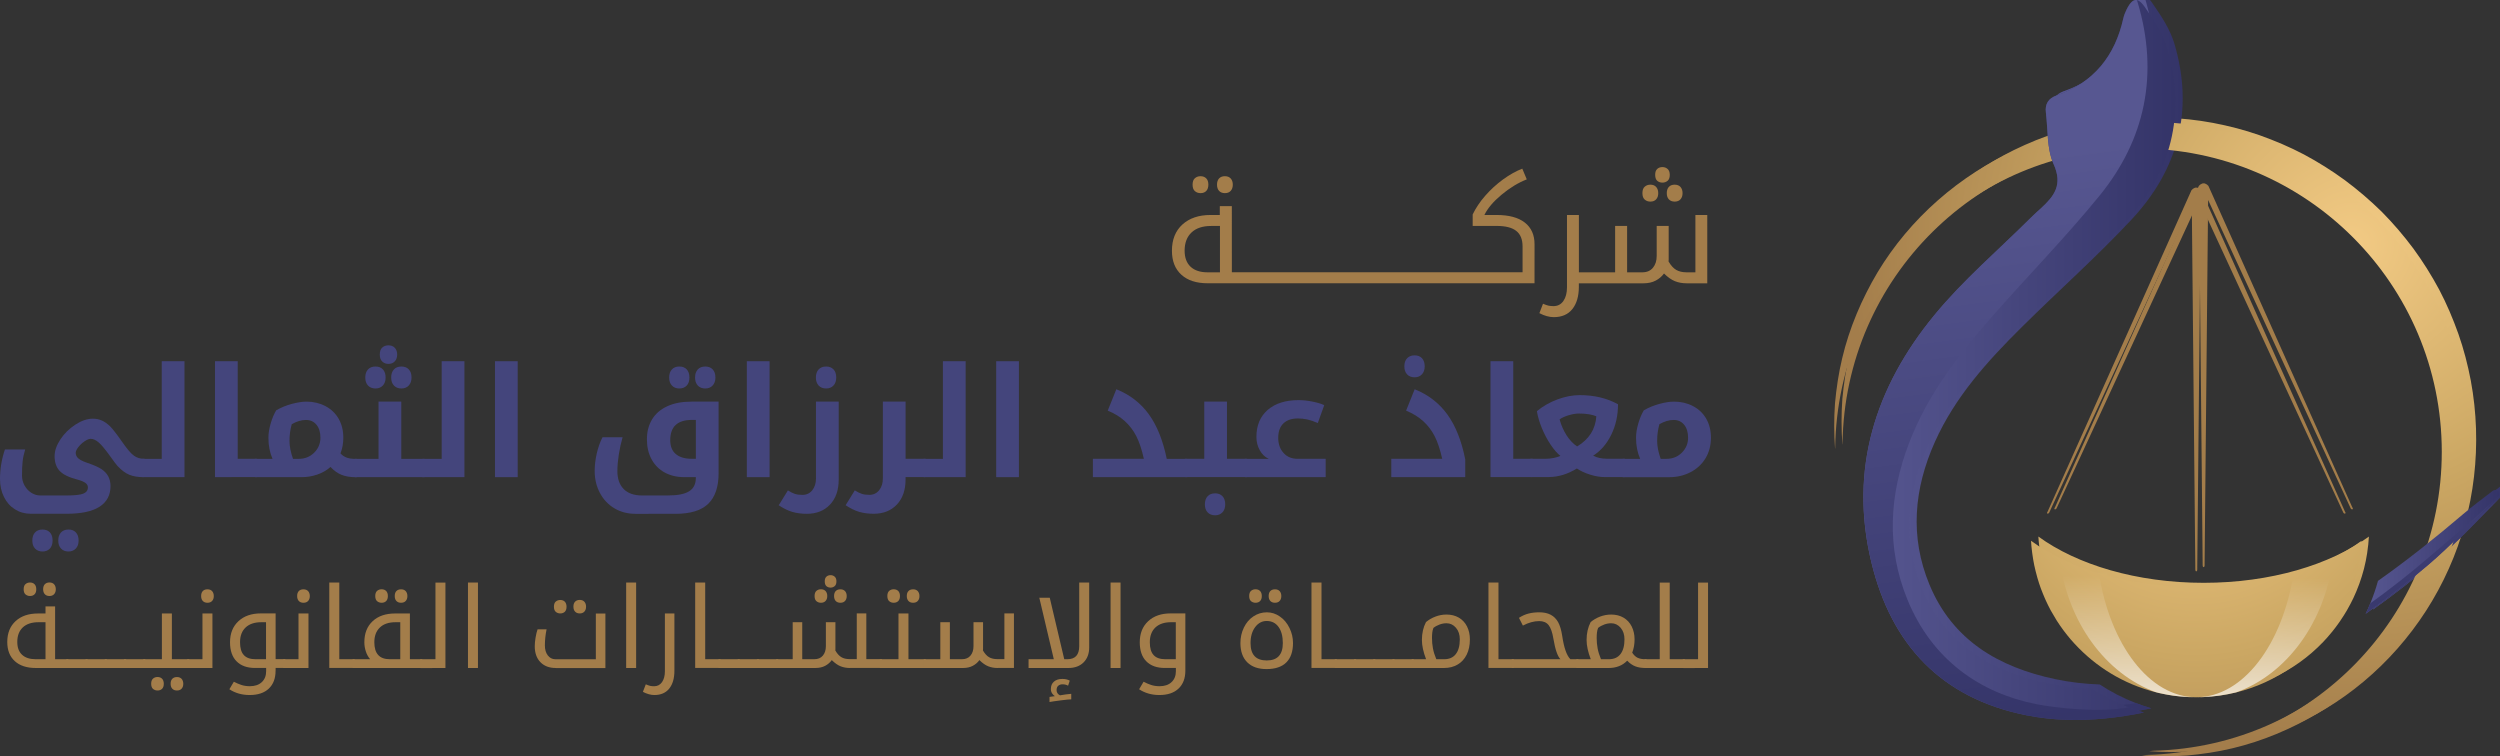 <svg xmlns="http://www.w3.org/2000/svg" xmlns:xlink="http://www.w3.org/1999/xlink" id="Layer_1" x="0px" y="0px" viewBox="0 0 646.56 195.6" style="enable-background:new 0 0 646.56 195.6;" xml:space="preserve"><rect x="0" y="0" width="646.56" height="195.6" fill="#333333" stroke="none"/><style type="text/css">	.st0{fill:url(#SVGID_1_);}	.st1{fill:url(#SVGID_00000069395083907159807190000010860185445220963501_);}	.st2{fill:url(#SVGID_00000090292462688007942130000005508770652106399113_);}	.st3{fill:url(#SVGID_00000055707453477506760590000000316888790794920584_);}	.st4{fill:#A37D4A;}	.st5{fill:url(#SVGID_00000099648536757362337470000013573395088857779373_);}	.st6{fill:url(#SVGID_00000100349323315111535400000012025235881358977160_);}	.st7{fill:url(#SVGID_00000004523516419284452220000006096225758199670956_);}	.st8{fill:url(#SVGID_00000163033215133432456820000004427565286976712075_);}	.st9{fill:url(#SVGID_00000175305129616519798880000005957068413835378307_);}	.st10{fill:url(#SVGID_00000112628518980856576330000013309782216114561169_);}	.st11{fill:url(#SVGID_00000127042851447142412950000010044595235782767488_);}	.st12{fill:url(#SVGID_00000101088639263217930420000007535062083083709077_);}	.st13{fill:url(#SVGID_00000133508482839121340590000007290380754110732940_);}	.st14{fill:url(#SVGID_00000109030440287344708060000010296565830871258018_);}	.st15{fill:url(#SVGID_00000176002796147705527980000005527637170254862254_);}	.st16{fill:url(#SVGID_00000078003101188740245170000014179242818932096171_);}	.st17{fill:#44457C;}</style><g>	<radialGradient id="SVGID_1_" cx="610.251" cy="62.103" r="130.251" gradientUnits="userSpaceOnUse">		<stop offset="9.833102e-04" style="stop-color:#F2CA84"></stop>		<stop offset="0.492" style="stop-color:#CBA763"></stop>		<stop offset="1" style="stop-color:#A37D4B"></stop>	</radialGradient>	<path class="st0" d="M639.01,98.44c-0.78-4.09-1.82-8.14-3.21-12.08c-1.4-3.93-3.03-7.79-4.98-11.48c-1.98-3.68-4.2-7.23-6.67-10.6   c-2.5-3.35-5.22-6.53-8.16-9.5c-2.98-2.93-6.16-5.65-9.51-8.15c-3.37-2.47-6.92-4.7-10.6-6.67c-3.7-1.95-7.55-3.58-11.48-4.98   c-3.94-1.39-7.99-2.42-12.08-3.2c-16.38-3.05-33.6-1.04-48.66,5.71c-15.07,6.7-27.87,18.02-36.2,31.87   c-4.12,6.94-7.28,14.41-9.12,22.16c-0.93,3.87-1.51,7.8-1.87,11.72c-0.28,3.94-0.27,7.87,0.02,11.76c0.01-0.09,0.02-0.17,0.03-0.26   c0.55-42.86,35.44-77.44,78.43-77.44c43.33,0,78.45,35.13,78.45,78.45c0,42.63-34.01,77.3-76.37,78.4   c-0.42,0.04-0.83,0.09-1.25,0.12c3.89,0.29,7.83,0.3,11.76,0.02c3.92-0.36,7.86-0.94,11.73-1.87c7.75-1.84,15.22-4.99,22.16-9.11   c13.85-8.33,25.17-21.14,31.88-36.21C640.07,132.05,642.06,114.83,639.01,98.44z"></path>	<g>					<linearGradient id="SVGID_00000044861265601706452260000001363398039026298047_" gradientUnits="userSpaceOnUse" x1="483.841" y1="92.002" x2="564.499" y2="92.002">			<stop offset="0" style="stop-color:#575791"></stop>			<stop offset="1" style="stop-color:#343468"></stop>		</linearGradient>		<path style="fill:url(#SVGID_00000044861265601706452260000001363398039026298047_);" d="M522.83,84.65    c9.43-9.36,19.4-18.2,28.46-27.89c12.08-12.93,16.17-28.32,11.04-45.53c-1.13-3.78-3.5-7.28-5.79-10.58    c-0.73-1.05-1.38-1.6-2-1.72c-0.92-0.18-1.76,0.64-2.64,2.4c-0.37,0.74-0.69,1.54-0.87,2.35c-2.18,9.73-7.66,16.6-17.23,19.91    c-2.15,0.74-3.06,2.22-2.79,4.4c0.55,4.5,0.22,9.42,2,13.38c2.42,5.36,0.14,8.27-3.26,11.39c-0.88,0.81-1.78,1.6-2.63,2.45    c-8.38,8.36-17.5,16.11-24.97,25.22c-15.24,18.57-22.1,39.86-16.27,63.92c5.16,21.33,18.12,35.16,40.11,39.55    c6.83,1.36,13.56,1.48,20.23,0.83c3.4-0.33,6.78-0.85,10.15-1.54c-1.32-0.38-2.62-0.83-3.9-1.32c-0.01-0.01-0.02-0.01-0.03-0.02    c0,0-0.01,0-0.01,0c-3.32-1.28-6.47-2.9-9.39-4.83c-3.81-0.13-7.66-0.56-11.57-1.39c-14.52-3.07-26.48-10.01-32.45-24.4    c-5.16-12.43-4.03-24.82,1.4-36.96C505.62,102.66,513.96,93.44,522.83,84.65z"></path>					<linearGradient id="SVGID_00000083808001238202322260000003815467223663028667_" gradientUnits="userSpaceOnUse" x1="613.704" y1="141.638" x2="648.245" y2="141.638">			<stop offset="0" style="stop-color:#575791"></stop>			<stop offset="1" style="stop-color:#343468"></stop>		</linearGradient>		<path style="fill:url(#SVGID_00000083808001238202322260000003815467223663028667_);" d="M648.02,126.03    c0-0.01-0.01-0.01-0.01-0.02c-0.35-0.43-0.97-0.5-1.41-0.17c-2.58,1.99-5.21,3.91-7.68,6.03c-7.12,6.08-14.42,11.9-22.02,17.26    c-0.54,2.01-1.22,3.95-2,5.85c-0.37,0.9-0.76,1.8-1.19,2.67c5.59-3.97,11-8.23,16.27-12.72c5.95-5.07,11.28-10.87,16.81-16.44    c-0.65,0.6-1.32,1.2-1.98,1.8c1.06-0.96,2.12-1.91,3.13-2.87C648.32,127.04,648.35,126.44,648.02,126.03z"></path>	</g>			<radialGradient id="SVGID_00000173126362950362740230000017559492376028741046_" cx="569.693" cy="111.963" r="116.093" gradientUnits="userSpaceOnUse">		<stop offset="9.833102e-04" style="stop-color:#F2CA84"></stop>		<stop offset="0.492" style="stop-color:#CBA763"></stop>		<stop offset="1" style="stop-color:#A37D4B"></stop>	</radialGradient>	<path style="fill:url(#SVGID_00000173126362950362740230000017559492376028741046_);" d="M569.91,150.73   c-17.31,0-32.72-4.68-42.74-11.97c0.05,0.96,0.15,1.91,0.27,2.86c0.03,0.22,0.06,0.45,0.09,0.67c0.13,0.93,0.28,1.86,0.47,2.77   c0.01,0.07,0.03,0.14,0.05,0.21c0.18,0.86,0.4,1.71,0.63,2.55c0.05,0.2,0.11,0.39,0.16,0.59c0.26,0.89,0.54,1.77,0.86,2.64   c0.03,0.09,0.07,0.19,0.11,0.28c0.3,0.81,0.63,1.6,0.97,2.38c0.07,0.15,0.13,0.3,0.2,0.45c0.39,0.85,0.8,1.69,1.24,2.51   c0.05,0.08,0.09,0.17,0.14,0.25c0.43,0.78,0.88,1.54,1.35,2.29c0.05,0.09,0.11,0.17,0.16,0.26c0.52,0.81,1.06,1.59,1.63,2.36   c0.04,0.06,0.09,0.12,0.13,0.18c0.57,0.76,1.17,1.51,1.79,2.24c0.01,0.01,0.02,0.03,0.04,0.04c0.65,0.75,1.32,1.48,2.01,2.18   c0.03,0.03,0.07,0.07,0.1,0.1c1.4,1.41,2.9,2.73,4.49,3.94c0.02,0.01,0.03,0.02,0.05,0.04c1.61,1.22,3.31,2.33,5.08,3.32   c0,0,0.01,0,0.01,0c1.79,0.99,3.65,1.86,5.58,2.59c0,0,0,0,0,0c0,0,0,0,0,0c0.58,0.22,1.16,0.43,1.76,0.62   c0.02,0.01,0.04,0.01,0.06,0.02c0.57,0.19,1.14,0.36,1.72,0.53c0.05,0.02,0.11,0.03,0.16,0.05c0.55,0.15,1.1,0.29,1.65,0.42   c0.11,0.02,0.21,0.05,0.32,0.07c0.51,0.12,1.03,0.23,1.55,0.32c0.17,0.03,0.33,0.06,0.5,0.09c0.47,0.08,0.94,0.16,1.41,0.23   c0.24,0.03,0.49,0.06,0.74,0.09c0.4,0.05,0.81,0.1,1.22,0.14c0.36,0.03,0.72,0.05,1.08,0.08c0.31,0.02,0.61,0.05,0.92,0.06   c0.68,0.03,1.36,0.05,2.05,0.05c0.59,0,1.17-0.02,1.76-0.04c0,0,0,0,0,0c11.45-0.46,21.73-5.41,29.14-13.15c0,0,0,0,0,0   c0,0,0,0,0,0c0.73-0.76,1.42-1.55,2.09-2.37c0.09-0.11,0.19-0.22,0.28-0.33c0.64-0.79,1.25-1.6,1.83-2.44   c0.09-0.14,0.19-0.27,0.28-0.41c0.58-0.85,1.14-1.72,1.66-2.62c0.05-0.09,0.1-0.18,0.15-0.27c0.54-0.94,1.05-1.91,1.52-2.89   c0,0,0,0,0,0v0c1.14-2.42,2.07-4.96,2.75-7.59c0.01-0.03,0.01-0.05,0.02-0.08c0.15-0.59,0.29-1.19,0.41-1.8   c0.02-0.07,0.04-0.15,0.05-0.22c0.12-0.58,0.22-1.16,0.31-1.75c0.02-0.1,0.04-0.2,0.05-0.31c0.08-0.55,0.15-1.1,0.21-1.65   c0.02-0.14,0.04-0.29,0.06-0.43c0.07-0.7,0.13-1.4,0.17-2.11C602.63,146.06,587.21,150.73,569.91,150.73z"></path>	<path class="st4" d="M608.35,131.19l-37.2-83.11c-0.23-0.28-0.49-0.45-0.76-0.56c0,0-0.01,0-0.01,0c-0.06-0.03-0.12-0.06-0.18-0.08   c-0.08-0.02-0.15-0.02-0.23-0.02c-0.02,0-0.04-0.01-0.06-0.01c-0.02,0-0.04,0.01-0.06,0.01c-0.08,0-0.16,0-0.23,0.02   c-0.06,0.02-0.12,0.05-0.18,0.08c0,0-0.01,0-0.01,0c-0.27,0.11-0.53,0.28-0.76,0.57l-37.2,83.11c-0.38,0.48,0,0.78,0.39,0.31   l36.89-79.8l0.9,93.15l0.01,1.34c0.01,0.62,0.49,0.63,0.5,0.01l0.01-1.34l0.9-93.15l36.89,79.8   C608.35,131.97,608.73,131.67,608.35,131.19z"></path>	<g>					<linearGradient id="SVGID_00000082340807736719994910000015024232099683109297_" gradientUnits="userSpaceOnUse" x1="516.218" y1="40.214" x2="536.311" y2="188.679">			<stop offset="0" style="stop-color:#575791"></stop>			<stop offset="1" style="stop-color:#343468"></stop>		</linearGradient>		<path style="fill:url(#SVGID_00000082340807736719994910000015024232099683109297_);" d="M517.21,80.64    c9.18-10.45,18.91-20.36,27.71-31.17c11.73-14.42,15.4-31.34,9.81-50.01c-0.05-0.18-0.12-0.36-0.18-0.54    c-0.92-0.18-1.76,0.64-2.64,2.4c-0.37,0.74-0.69,1.54-0.87,2.35c-2.18,9.73-7.66,16.6-17.23,19.91c-2.15,0.74-3.06,2.22-2.79,4.4    c0.55,4.5,0.22,9.42,2,13.38c2.42,5.36,0.14,8.27-3.26,11.39c-0.88,0.81-1.78,1.6-2.63,2.45c-8.38,8.36-17.5,16.11-24.97,25.22    c-15.24,18.57-22.1,39.86-16.27,63.92c5.16,21.33,18.12,35.16,40.11,39.55c6.83,1.36,13.56,1.48,20.23,0.83    c3.4-0.33,6.78-0.85,10.15-1.54c-1.32-0.38-2.62-0.83-3.9-1.32c-0.02-0.01-0.03-0.01-0.05-0.02c-7.69,1.49-19.51,0.04-23.81-0.81    c-14.62-2.88-27.06-11.5-33.42-27.07c-5.5-13.45-4.69-27.02,0.4-40.41C500.5,100.75,508.59,90.47,517.21,80.64z"></path>					<linearGradient id="SVGID_00000072989576401319401590000017725564169037999781_" gradientUnits="userSpaceOnUse" x1="614.522" y1="26.91" x2="634.615" y2="175.375">			<stop offset="0" style="stop-color:#575791"></stop>			<stop offset="1" style="stop-color:#343468"></stop>		</linearGradient>		<path style="fill:url(#SVGID_00000072989576401319401590000017725564169037999781_);" d="M629.97,143.11    c-4.89,4.18-9.92,8.14-15.08,11.86c-0.37,0.9-0.76,1.8-1.19,2.67c5.59-3.97,11-8.23,16.27-12.72    c5.95-5.07,11.28-10.87,16.81-16.44C641.38,133.5,635.39,138.49,629.97,143.11z"></path>	</g>	<g>		<g>							<linearGradient id="SVGID_00000168824246537957103860000002585685864405352326_" gradientUnits="userSpaceOnUse" x1="587.348" y1="184.702" x2="587.735" y2="148.351">				<stop offset="0" style="stop-color:#FFFFFF;stop-opacity:0.8"></stop>				<stop offset="1" style="stop-color:#FFFFFF;stop-opacity:0"></stop>			</linearGradient>			<path style="fill:url(#SVGID_00000168824246537957103860000002585685864405352326_);" d="M605.29,143.16     c-3.12,1.54-6.54,2.88-10.2,3.99c-2.89,18.44-13.06,32.07-25.18,32.07c0.59,0,1.17-0.02,1.76-0.04c0,0,0,0,0,0     c2.96-0.12,5.84-0.55,8.62-1.24C593.39,173.2,603.3,159.71,605.29,143.16z"></path>							<linearGradient id="SVGID_00000071531361963685592430000013380042878631424385_" gradientUnits="userSpaceOnUse" x1="551.969" y1="184.326" x2="552.355" y2="147.975">				<stop offset="0" style="stop-color:#FFFFFF;stop-opacity:0.8"></stop>				<stop offset="1" style="stop-color:#FFFFFF;stop-opacity:0"></stop>			</linearGradient>			<path style="fill:url(#SVGID_00000071531361963685592430000013380042878631424385_);" d="M560.44,178.16     c0.51,0.12,1.03,0.23,1.55,0.32c0.17,0.03,0.33,0.06,0.5,0.09c0.47,0.08,0.94,0.16,1.41,0.23c0.24,0.03,0.49,0.06,0.74,0.09     c0.4,0.05,0.81,0.1,1.22,0.14c0.36,0.03,0.72,0.05,1.08,0.08c0.31,0.02,0.61,0.05,0.92,0.06c0.68,0.03,1.36,0.05,2.05,0.05h0     c-12.12,0-22.3-13.63-25.18-32.07c-3.66-1.11-7.08-2.45-10.2-3.99c1.98,16.51,11.86,29.98,24.91,34.75     c0.23,0.06,0.46,0.12,0.69,0.18C560.23,178.11,560.33,178.14,560.44,178.16z"></path>		</g>	</g></g><g>			<radialGradient id="SVGID_00000168101864351708781160000009725276505606257087_" cx="608.351" cy="63.202" r="130.251" gradientUnits="userSpaceOnUse">		<stop offset="9.833102e-04" style="stop-color:#F2CA84"></stop>		<stop offset="0.492" style="stop-color:#CBA763"></stop>		<stop offset="1" style="stop-color:#A37D4B"></stop>	</radialGradient>	<path style="fill:url(#SVGID_00000168101864351708781160000009725276505606257087_);" d="M637.11,99.54   c-0.78-4.09-1.82-8.14-3.21-12.08c-1.4-3.93-3.03-7.79-4.98-11.48c-1.98-3.68-4.2-7.23-6.67-10.6c-2.5-3.35-5.22-6.53-8.16-9.5   c-2.98-2.93-6.16-5.65-9.51-8.15c-3.37-2.47-6.92-4.7-10.6-6.67c-3.7-1.95-7.55-3.58-11.48-4.98c-3.94-1.39-7.99-2.42-12.08-3.2   c-16.38-3.05-33.6-1.04-48.66,5.71c-15.07,6.7-27.87,18.02-36.2,31.87c-4.12,6.94-7.28,14.41-9.12,22.16   c-0.93,3.87-1.51,7.8-1.87,11.72c-0.28,3.94-0.27,7.87,0.02,11.76c0.01-0.09,0.02-0.17,0.03-0.26   c0.55-42.86,35.44-77.44,78.43-77.44c43.33,0,78.45,35.13,78.45,78.45c0,42.63-34.01,77.3-76.37,78.4   c-0.42,0.04-0.83,0.09-1.25,0.12c3.89,0.29,7.83,0.3,11.76,0.02c3.92-0.36,7.86-0.94,11.73-1.87c7.75-1.84,15.22-4.99,22.16-9.11   c13.85-8.33,25.17-21.14,31.88-36.21C638.17,133.15,640.16,115.93,637.11,99.54z"></path>	<g>					<linearGradient id="SVGID_00000175292424290243453710000015834262822018471859_" gradientUnits="userSpaceOnUse" x1="481.941" y1="93.102" x2="562.599" y2="93.102">			<stop offset="0" style="stop-color:#575791"></stop>			<stop offset="1" style="stop-color:#343468"></stop>		</linearGradient>		<path style="fill:url(#SVGID_00000175292424290243453710000015834262822018471859_);" d="M520.93,85.74    c9.43-9.36,19.4-18.2,28.46-27.89c12.08-12.93,16.17-28.32,11.04-45.53c-1.13-3.78-3.5-7.28-5.79-10.58    c-0.73-1.05-1.38-1.6-2-1.72c-0.92-0.18-1.76,0.64-2.64,2.4c-0.37,0.74-0.69,1.54-0.87,2.35c-2.18,9.73-7.66,16.6-17.23,19.91    c-2.15,0.74-3.06,2.22-2.79,4.4c0.55,4.5,0.22,9.42,2,13.38c2.42,5.36,0.14,8.27-3.26,11.39c-0.88,0.81-1.78,1.6-2.63,2.45    c-8.38,8.36-17.5,16.11-24.97,25.22c-15.24,18.57-22.1,39.86-16.27,63.92c5.16,21.33,18.12,35.16,40.11,39.55    c6.83,1.36,13.56,1.48,20.23,0.83c3.4-0.33,6.78-0.85,10.15-1.54c-1.32-0.38-2.62-0.83-3.9-1.32c-0.01-0.01-0.02-0.01-0.03-0.02    c0,0-0.01,0-0.01,0c-3.32-1.28-6.47-2.9-9.39-4.83c-3.81-0.13-7.66-0.56-11.57-1.39c-14.52-3.07-26.48-10.01-32.45-24.4    c-5.16-12.43-4.03-24.82,1.4-36.96C503.72,103.76,512.06,94.54,520.93,85.74z"></path>					<linearGradient id="SVGID_00000016758029575531574120000006892675122169992076_" gradientUnits="userSpaceOnUse" x1="611.804" y1="142.738" x2="646.345" y2="142.738">			<stop offset="0" style="stop-color:#575791"></stop>			<stop offset="1" style="stop-color:#343468"></stop>		</linearGradient>		<path style="fill:url(#SVGID_00000016758029575531574120000006892675122169992076_);" d="M646.12,127.13    c0-0.01-0.01-0.01-0.01-0.02c-0.35-0.43-0.97-0.5-1.41-0.17c-2.58,1.99-5.21,3.91-7.68,6.03c-7.13,6.08-14.42,11.9-22.02,17.26    c-0.54,2.01-1.22,3.95-2,5.85c-0.37,0.9-0.76,1.8-1.19,2.67c5.59-3.97,11-8.23,16.27-12.72c5.95-5.07,11.28-10.87,16.81-16.44    c-0.65,0.6-1.32,1.2-1.98,1.8c1.06-0.96,2.12-1.91,3.13-2.87C646.42,128.14,646.45,127.54,646.12,127.13z"></path>	</g>			<radialGradient id="SVGID_00000155127184378625211340000005498983797523502978_" cx="567.793" cy="113.062" r="116.093" gradientUnits="userSpaceOnUse">		<stop offset="9.833102e-04" style="stop-color:#F2CA84"></stop>		<stop offset="0.492" style="stop-color:#CBA763"></stop>		<stop offset="1" style="stop-color:#A37D4B"></stop>	</radialGradient>	<path style="fill:url(#SVGID_00000155127184378625211340000005498983797523502978_);" d="M568.01,151.83   c-17.31,0-32.72-4.68-42.74-11.97c0.05,0.96,0.15,1.91,0.27,2.86c0.03,0.22,0.06,0.45,0.09,0.67c0.13,0.93,0.28,1.86,0.47,2.77   c0.01,0.07,0.03,0.14,0.05,0.21c0.18,0.86,0.4,1.71,0.63,2.55c0.05,0.2,0.11,0.39,0.16,0.59c0.26,0.89,0.54,1.77,0.86,2.64   c0.03,0.09,0.07,0.19,0.11,0.28c0.3,0.81,0.63,1.6,0.97,2.38c0.07,0.15,0.13,0.3,0.2,0.45c0.39,0.85,0.8,1.69,1.24,2.51   c0.05,0.08,0.09,0.17,0.14,0.25c0.43,0.78,0.88,1.54,1.35,2.29c0.05,0.09,0.11,0.17,0.16,0.26c0.52,0.81,1.06,1.59,1.63,2.36   c0.04,0.06,0.09,0.12,0.13,0.18c0.57,0.76,1.17,1.51,1.79,2.24c0.01,0.01,0.02,0.03,0.04,0.04c0.65,0.75,1.32,1.48,2.01,2.18   c0.03,0.03,0.07,0.07,0.1,0.1c1.4,1.41,2.9,2.73,4.49,3.94c0.02,0.01,0.03,0.02,0.05,0.04c1.61,1.22,3.31,2.33,5.08,3.32   c0,0,0.01,0,0.01,0c1.79,0.99,3.65,1.86,5.58,2.59c0,0,0,0,0,0c0,0,0,0,0,0c0.58,0.22,1.16,0.43,1.76,0.62   c0.02,0.01,0.04,0.01,0.06,0.02c0.57,0.19,1.14,0.36,1.72,0.53c0.05,0.02,0.11,0.03,0.16,0.05c0.55,0.15,1.1,0.29,1.65,0.42   c0.11,0.02,0.21,0.05,0.32,0.07c0.51,0.12,1.03,0.23,1.55,0.32c0.17,0.03,0.33,0.06,0.5,0.09c0.47,0.08,0.94,0.16,1.41,0.23   c0.24,0.03,0.49,0.06,0.74,0.09c0.4,0.05,0.81,0.1,1.22,0.14c0.36,0.03,0.72,0.05,1.08,0.08c0.31,0.02,0.61,0.05,0.92,0.06   c0.68,0.03,1.36,0.05,2.05,0.05c0.59,0,1.17-0.02,1.76-0.04c0,0,0,0,0,0c11.45-0.46,21.73-5.41,29.14-13.15c0,0,0,0,0,0   c0,0,0,0,0,0c0.73-0.76,1.42-1.55,2.09-2.37c0.09-0.11,0.19-0.22,0.28-0.33c0.64-0.79,1.25-1.6,1.83-2.44   c0.09-0.14,0.19-0.27,0.28-0.41c0.58-0.85,1.14-1.72,1.66-2.62c0.05-0.09,0.1-0.18,0.15-0.27c0.54-0.94,1.05-1.91,1.52-2.89   c0,0,0,0,0,0v0c1.14-2.42,2.07-4.96,2.75-7.59c0.01-0.03,0.01-0.05,0.02-0.08c0.15-0.59,0.29-1.19,0.41-1.8   c0.02-0.07,0.04-0.15,0.05-0.22c0.12-0.58,0.22-1.16,0.31-1.75c0.02-0.1,0.04-0.2,0.05-0.31c0.08-0.55,0.15-1.1,0.21-1.65   c0.02-0.14,0.04-0.29,0.06-0.43c0.07-0.7,0.13-1.4,0.17-2.11C600.73,147.16,585.31,151.83,568.01,151.83z"></path>	<path class="st4" d="M606.45,132.29l-37.2-83.11c-0.23-0.28-0.49-0.45-0.76-0.56c0,0-0.01,0-0.01,0c-0.06-0.03-0.12-0.06-0.18-0.08   c-0.08-0.02-0.15-0.02-0.23-0.02c-0.02,0-0.04-0.01-0.06-0.01c-0.02,0-0.04,0.01-0.06,0.01c-0.08,0-0.16,0-0.23,0.02   c-0.06,0.02-0.12,0.05-0.18,0.08c0,0-0.01,0-0.01,0c-0.27,0.11-0.53,0.28-0.76,0.57l-37.2,83.11c-0.38,0.48,0,0.78,0.39,0.31   l36.89-79.8l0.9,93.15l0.01,1.34c0.01,0.62,0.49,0.63,0.5,0.01l0.01-1.34l0.9-93.15l36.89,79.8   C606.45,133.07,606.83,132.77,606.45,132.29z"></path>	<g>					<linearGradient id="SVGID_00000113329683285507681960000006857476501928902330_" gradientUnits="userSpaceOnUse" x1="514.318" y1="41.313" x2="534.411" y2="189.778">			<stop offset="0" style="stop-color:#575791"></stop>			<stop offset="1" style="stop-color:#343468"></stop>		</linearGradient>		<path style="fill:url(#SVGID_00000113329683285507681960000006857476501928902330_);" d="M515.31,81.74    c9.18-10.45,18.91-20.36,27.71-31.17c11.73-14.42,15.4-31.34,9.81-50.01c-0.05-0.18-0.12-0.36-0.18-0.54    c-0.92-0.18-1.76,0.64-2.64,2.4c-0.37,0.74-0.69,1.54-0.87,2.35c-2.18,9.73-7.66,16.6-17.23,19.91c-2.15,0.74-3.06,2.22-2.79,4.4    c0.55,4.5,0.22,9.42,2,13.38c2.42,5.36,0.14,8.27-3.26,11.39c-0.88,0.81-1.78,1.6-2.63,2.45c-8.38,8.36-17.5,16.11-24.97,25.22    c-15.24,18.57-22.1,39.86-16.27,63.92c5.16,21.33,18.12,35.16,40.11,39.55c6.83,1.36,13.56,1.48,20.23,0.83    c3.4-0.33,6.78-0.85,10.15-1.54c-1.32-0.38-2.62-0.83-3.9-1.32c-0.02-0.01-0.03-0.01-0.05-0.02c-7.69,1.49-19.51,0.04-23.81-0.81    c-14.62-2.88-27.06-11.5-33.42-27.07c-5.5-13.45-4.69-27.02,0.4-40.41C498.6,101.85,506.69,91.57,515.31,81.74z"></path>					<linearGradient id="SVGID_00000058560265050536873660000012696614553007616694_" gradientUnits="userSpaceOnUse" x1="612.622" y1="28.009" x2="632.715" y2="176.474">			<stop offset="0" style="stop-color:#575791"></stop>			<stop offset="1" style="stop-color:#343468"></stop>		</linearGradient>		<path style="fill:url(#SVGID_00000058560265050536873660000012696614553007616694_);" d="M628.07,144.21    c-4.89,4.18-9.92,8.14-15.08,11.86c-0.37,0.9-0.76,1.8-1.19,2.67c5.59-3.97,11-8.23,16.27-12.72    c5.95-5.07,11.28-10.87,16.81-16.44C639.48,134.6,633.49,139.59,628.07,144.21z"></path>	</g>	<g>		<g>							<linearGradient id="SVGID_00000119800119567888628940000017957567860041914285_" gradientUnits="userSpaceOnUse" x1="585.448" y1="185.801" x2="585.835" y2="149.45">				<stop offset="0" style="stop-color:#FFFFFF;stop-opacity:0.8"></stop>				<stop offset="1" style="stop-color:#FFFFFF;stop-opacity:0"></stop>			</linearGradient>			<path style="fill:url(#SVGID_00000119800119567888628940000017957567860041914285_);" d="M603.39,144.26     c-3.12,1.54-6.54,2.88-10.2,3.99c-2.89,18.44-13.06,32.07-25.18,32.07c0.59,0,1.17-0.02,1.76-0.04c0,0,0,0,0,0     c2.96-0.12,5.84-0.55,8.62-1.24C591.49,174.3,601.4,160.81,603.39,144.26z"></path>							<linearGradient id="SVGID_00000157309991081230520540000003460360281018658216_" gradientUnits="userSpaceOnUse" x1="550.068" y1="185.425" x2="550.455" y2="149.074">				<stop offset="0" style="stop-color:#FFFFFF;stop-opacity:0.8"></stop>				<stop offset="1" style="stop-color:#FFFFFF;stop-opacity:0"></stop>			</linearGradient>			<path style="fill:url(#SVGID_00000157309991081230520540000003460360281018658216_);" d="M558.54,179.26     c0.51,0.12,1.03,0.23,1.55,0.32c0.17,0.03,0.33,0.06,0.5,0.09c0.47,0.08,0.94,0.16,1.41,0.23c0.24,0.03,0.49,0.06,0.74,0.09     c0.41,0.05,0.81,0.1,1.22,0.14c0.36,0.03,0.72,0.05,1.08,0.08c0.31,0.02,0.61,0.05,0.92,0.06c0.68,0.03,1.36,0.05,2.05,0.05h0     c-12.12,0-22.3-13.63-25.18-32.07c-3.66-1.11-7.08-2.45-10.2-3.99c1.98,16.51,11.86,29.98,24.91,34.75     c0.23,0.06,0.46,0.12,0.69,0.18C558.33,179.21,558.43,179.24,558.54,179.26z"></path>		</g>	</g></g><g>	<g>		<path class="st17" d="M37.09,123.4c-1.41,0-2.62-0.2-3.61-0.6c-1-0.4-2.03-1.16-3.09-2.29c-0.28-0.3-0.95-1.18-2-2.66    c-1.25-1.73-2.22-2.89-2.93-3.48c-0.71-0.58-1.37-0.88-2-0.88c-0.42,0-0.96,0.22-1.6,0.65c-0.64,0.44-1.18,0.95-1.62,1.52    s-0.66,1.07-0.66,1.48c0,0.54,0.23,1.01,0.68,1.41c0.46,0.4,1.18,0.77,2.17,1.1c1.68,0.57,2.93,1.11,3.73,1.62    c0.8,0.52,1.41,1.14,1.81,1.87c0.4,0.73,0.61,1.59,0.61,2.58c0,2.33-0.94,4.1-2.82,5.32c-1.88,1.22-4.72,1.83-8.51,1.83H7.94    c-1.5,0-2.86-0.38-4.08-1.15c-1.22-0.76-2.17-1.83-2.84-3.21C0.34,127.15,0,125.6,0,123.88c0-2.57,0.42-5.11,1.27-7.63h5.24    c-0.33,1.09-0.56,2.13-0.66,3.1c-0.11,0.97-0.16,2.2-0.16,3.66c0,0.9,0.22,1.75,0.66,2.55c0.44,0.8,1.03,1.43,1.76,1.89    c0.73,0.46,1.49,0.69,2.27,0.69h6.82c2.13,0,3.59-0.16,4.36-0.48c0.78-0.32,1.17-0.86,1.17-1.62c0-0.45-0.21-0.83-0.64-1.15    c-0.43-0.31-1.12-0.6-2.07-0.86c-2.21-0.57-3.74-1.32-4.61-2.26c-0.86-0.94-1.29-2.2-1.29-3.79c0-1.38,0.5-2.82,1.49-4.33    c0.99-1.51,2.28-2.78,3.86-3.82c1.58-1.03,3.1-1.55,4.55-1.55c0.85,0,1.63,0.16,2.35,0.49c0.72,0.33,1.42,0.82,2.09,1.48    c0.67,0.66,1.78,2.09,3.3,4.27c1.21,1.73,2.18,2.85,2.92,3.36c0.74,0.51,1.54,0.76,2.4,0.76h0.19c0.14,0,0.21,0.05,0.21,0.15v4.39    c0,0.13-0.07,0.19-0.21,0.19H37.09z M11,142.63c-0.81,0-1.45-0.25-1.93-0.76c-0.48-0.5-0.71-1.2-0.71-2.07    c0-0.88,0.23-1.58,0.7-2.09c0.47-0.51,1.11-0.76,1.94-0.76c0.81,0,1.45,0.25,1.91,0.75c0.46,0.5,0.69,1.2,0.69,2.1    c0,0.9-0.24,1.6-0.71,2.09C12.41,142.38,11.78,142.63,11,142.63z M17.71,142.63c-0.81,0-1.45-0.25-1.93-0.76    c-0.48-0.5-0.71-1.2-0.71-2.07c0-0.88,0.23-1.58,0.7-2.09s1.11-0.76,1.94-0.76c0.82,0,1.46,0.25,1.93,0.76    c0.46,0.51,0.69,1.2,0.69,2.09c0,0.87-0.24,1.57-0.72,2.07C19.12,142.37,18.49,142.63,17.71,142.63z"></path>		<path class="st17" d="M36.9,123.4c-0.13,0-0.19-0.06-0.19-0.19v-4.39c0-0.1,0.06-0.15,0.19-0.15h4.93V93.42h5.88v29.98H36.9z"></path>		<path class="st17" d="M66.41,118.66c0.13,0,0.19,0.05,0.19,0.15v4.39c0,0.13-0.06,0.19-0.19,0.19H55.6V93.42h5.88v25.24H66.41z"></path>		<path class="st17" d="M70.48,118.66c-0.71-1.62-1.06-3.43-1.06-5.43c0-1.15,0.19-2.38,0.58-3.7c0.39-1.32,0.86-2.46,1.43-3.41    c1.27-0.73,2.62-1.29,4.06-1.67s2.69-0.58,3.77-0.58c1.8,0,3.43,0.39,4.9,1.16s2.61,1.86,3.42,3.27s1.21,3.04,1.21,4.9    c0,1.44-0.24,2.79-0.73,4.07c0.48,0.51,1.02,0.87,1.63,1.09s1.38,0.32,2.3,0.32h0.21c0.13,0,0.19,0.05,0.19,0.15v4.39    c0,0.13-0.06,0.19-0.19,0.19h-0.21c-1.39,0-2.59-0.19-3.61-0.59c-1.02-0.39-1.99-1.08-2.9-2.05c-1,0.87-2.15,1.53-3.45,1.97    c-1.3,0.45-2.63,0.66-4.01,0.66H66.03c-0.13,0-0.19-0.06-0.19-0.19v-4.39c0-0.1,0.06-0.15,0.19-0.15H70.48z M74.87,114.06    c0,1.34,0.3,2.87,0.91,4.61h1.48c1.59,0,2.92-0.53,4-1.6c1.07-1.07,1.61-2.36,1.61-3.87c0-1.4-0.34-2.52-1.02-3.35    c-0.68-0.83-1.59-1.24-2.72-1.24c-1.18,0-2.41,0.37-3.68,1.1C75.06,111.09,74.87,112.54,74.87,114.06z"></path>		<path class="st17" d="M91.79,123.4c-0.13,0-0.19-0.06-0.19-0.19v-4.39c0-0.1,0.06-0.15,0.19-0.15h6.11v-14.8h5.88v14.8h5.94    c0.13,0,0.19,0.05,0.19,0.15v4.39c0,0.13-0.06,0.19-0.19,0.19H91.79z M97.11,100.47c-0.81,0-1.45-0.25-1.93-0.76    c-0.48-0.51-0.71-1.2-0.71-2.07c0-0.89,0.23-1.58,0.7-2.09c0.47-0.51,1.11-0.76,1.94-0.76s1.46,0.25,1.93,0.76    c0.46,0.5,0.69,1.2,0.69,2.09c0,0.87-0.24,1.56-0.72,2.07C98.52,100.22,97.89,100.47,97.11,100.47z M100.46,94.11    c-0.63,0-1.16-0.2-1.59-0.6c-0.43-0.4-0.65-1-0.65-1.81c0-0.84,0.21-1.44,0.65-1.82c0.43-0.38,0.96-0.57,1.59-0.57    c0.68,0,1.23,0.21,1.64,0.64c0.41,0.42,0.62,1.01,0.62,1.75c0,0.72-0.2,1.3-0.61,1.74C101.7,93.89,101.15,94.11,100.46,94.11z     M103.83,100.47c-0.82,0-1.47-0.25-1.95-0.76c-0.48-0.51-0.71-1.2-0.71-2.07c0-0.89,0.23-1.58,0.7-2.09    c0.47-0.51,1.12-0.76,1.96-0.76c0.8,0,1.43,0.25,1.9,0.75c0.47,0.5,0.7,1.2,0.7,2.1c0,0.87-0.24,1.56-0.72,2.07    C105.23,100.22,104.6,100.47,103.83,100.47z"></path>		<path class="st17" d="M109.3,123.4c-0.13,0-0.19-0.06-0.19-0.19v-4.39c0-0.1,0.06-0.15,0.19-0.15h4.93V93.42h5.88v29.98H109.3z"></path>		<path class="st17" d="M128.01,93.42h5.88v29.98h-5.88V93.42z"></path>		<path class="st17" d="M164.27,132.88c-1.98,0-3.77-0.47-5.37-1.42c-1.6-0.95-2.85-2.28-3.75-3.98c-0.9-1.7-1.35-3.59-1.35-5.66    c0-1.49,0.18-3.01,0.54-4.56c0.36-1.55,0.85-2.94,1.48-4.17h5.2c-0.41,1.41-0.74,2.89-0.98,4.44c-0.24,1.55-0.37,2.99-0.37,4.32    c0,1.98,0.54,3.52,1.63,4.63c1.09,1.1,2.66,1.66,4.73,1.66h6.67c2.54,0,4.39-0.36,5.54-1.09c1.15-0.72,1.72-1.88,1.72-3.46v-0.19    h-2.79h-0.23c-1.89,0-3.56-0.4-5.02-1.19s-2.59-1.93-3.4-3.41c-0.81-1.48-1.21-3.2-1.21-5.18c0-1.98,0.45-3.7,1.34-5.17    c0.89-1.47,2.21-2.59,3.94-3.39c1.73-0.8,3.83-1.19,6.28-1.19h6.98v18.52c0,3.54-0.9,6.18-2.69,7.91s-4.61,2.59-8.47,2.59H164.27z     M175.7,100.47c-0.81,0-1.45-0.25-1.93-0.76c-0.48-0.51-0.71-1.2-0.71-2.07c0-0.89,0.23-1.58,0.7-2.09    c0.47-0.51,1.11-0.76,1.94-0.76c0.81,0,1.45,0.25,1.91,0.75c0.46,0.5,0.69,1.2,0.69,2.1c0,0.9-0.24,1.6-0.71,2.09    C177.11,100.23,176.48,100.47,175.7,100.47z M179.97,118.66V108.6h-1.02c-3.74,0-5.61,1.75-5.61,5.24c0,1.6,0.49,2.81,1.46,3.61    c0.98,0.8,2.33,1.2,4.06,1.2H179.97z M182.4,100.47c-0.81,0-1.45-0.25-1.93-0.76c-0.48-0.51-0.71-1.2-0.71-2.07    c0-0.89,0.23-1.58,0.7-2.09c0.47-0.51,1.11-0.76,1.94-0.76c0.82,0,1.46,0.25,1.93,0.76c0.46,0.5,0.69,1.2,0.69,2.09    c0,0.87-0.24,1.56-0.72,2.07C183.82,100.22,183.18,100.47,182.4,100.47z"></path>		<path class="st17" d="M193.15,93.42h5.88v29.98h-5.88V93.42z"></path>		<path class="st17" d="M208.66,132.88c-1.35,0-2.58-0.16-3.71-0.48c-1.12-0.32-2.31-0.9-3.55-1.73l2.37-3.84    c0.69,0.44,1.31,0.74,1.84,0.91c0.53,0.17,1.17,0.25,1.92,0.25c1.05,0,1.9-0.4,2.54-1.2c0.64-0.8,0.96-1.82,0.96-3.04v-19.88h5.88    v20.17c0,2.71-0.75,4.86-2.24,6.45C213.17,132.09,211.17,132.88,208.66,132.88z M213.67,100.47c-0.82,0-1.47-0.25-1.95-0.76    c-0.48-0.51-0.71-1.2-0.71-2.07c0-0.89,0.23-1.58,0.7-2.09c0.47-0.51,1.12-0.76,1.96-0.76c0.8,0,1.43,0.25,1.9,0.75    c0.47,0.5,0.7,1.2,0.7,2.1c0,0.87-0.24,1.56-0.72,2.07C215.07,100.22,214.44,100.47,213.67,100.47z"></path>		<path class="st17" d="M239.32,118.66c0.13,0,0.19,0.05,0.19,0.15v4.39c0,0.13-0.06,0.19-0.19,0.19h-5.12v0.64    c0,2.71-0.75,4.86-2.24,6.45c-1.5,1.59-3.5,2.39-6,2.39c-1.35,0-2.58-0.16-3.71-0.48c-1.12-0.32-2.31-0.9-3.55-1.73l2.37-3.84    c0.69,0.44,1.31,0.74,1.84,0.91c0.53,0.17,1.17,0.25,1.92,0.25c1.05,0,1.9-0.4,2.54-1.2c0.64-0.8,0.96-1.82,0.96-3.04v-19.88h5.88    v14.8H239.32z"></path>		<path class="st17" d="M238.93,123.4c-0.13,0-0.19-0.06-0.19-0.19v-4.39c0-0.1,0.06-0.15,0.19-0.15h4.93V93.42h5.88v29.98H238.93z"></path>		<path class="st17" d="M257.64,93.42h5.88v29.98h-5.88V93.42z"></path>		<path class="st17" d="M282.65,118.66h13.18c-0.54-2.43-1.2-4.39-1.97-5.89c-0.78-1.5-1.77-2.79-2.97-3.87    c-1.2-1.09-2.67-1.99-4.4-2.7l2.22-5.53c3.47,1.39,6.26,3.53,8.38,6.44c2.12,2.9,3.67,6.76,4.66,11.56h5.18    c0.13,0,0.19,0.05,0.19,0.15v4.39c0,0.13-0.06,0.19-0.19,0.19h-24.28V118.66z"></path>		<path class="st17" d="M322.45,118.66c0.13,0,0.19,0.05,0.19,0.15v4.39c0,0.13-0.07,0.19-0.19,0.19h-15.93    c-0.13,0-0.19-0.06-0.19-0.19v-4.39c0-0.1,0.06-0.15,0.19-0.15h4.93v-14.8h5.88v14.8H322.45z M314.27,133.27    c-0.82,0-1.47-0.25-1.95-0.76c-0.48-0.5-0.71-1.2-0.71-2.07c0-0.88,0.23-1.58,0.7-2.09c0.47-0.51,1.12-0.76,1.96-0.76    c0.8,0,1.43,0.25,1.9,0.75c0.47,0.5,0.7,1.2,0.7,2.1c0,0.87-0.24,1.57-0.72,2.07C315.66,133.01,315.04,133.27,314.27,133.27z"></path>		<path class="st17" d="M322.07,123.4c-0.13,0-0.19-0.06-0.19-0.19v-4.39c0-0.1,0.06-0.15,0.19-0.15h6.07    c-0.98-0.44-1.75-1.18-2.33-2.22c-0.58-1.04-0.87-2.2-0.87-3.47c0-2.96,0.97-5.28,2.92-6.97c1.95-1.69,4.61-2.53,7.99-2.53    c1.16,0,2.37,0.13,3.63,0.39c1.26,0.26,2.26,0.56,3,0.91l-1.66,4.62c-1.02-0.44-1.92-0.74-2.72-0.92    c-0.8-0.17-1.61-0.26-2.43-0.26c-1.62,0-2.87,0.43-3.76,1.29c-0.89,0.86-1.33,2.1-1.33,3.72c0,1.59,0.46,2.9,1.37,3.91    c0.91,1.02,2.14,1.52,3.68,1.52h7.22v4.74H322.07z"></path>		<path class="st17" d="M359.81,118.66h13.18c-0.54-2.43-1.2-4.39-1.97-5.89c-0.78-1.5-1.77-2.79-2.97-3.87    c-1.2-1.09-2.67-1.99-4.4-2.7l2.22-5.53c3.52,1.41,6.34,3.59,8.47,6.54c2.13,2.95,3.66,6.82,4.61,11.61v4.58h-19.13V118.66z     M365.86,97.58c-0.82,0-1.47-0.25-1.95-0.76c-0.48-0.51-0.71-1.2-0.71-2.07c0-0.89,0.23-1.58,0.7-2.09    c0.47-0.5,1.12-0.76,1.96-0.76c0.8,0,1.43,0.25,1.9,0.75c0.47,0.5,0.7,1.2,0.7,2.1c0,0.87-0.24,1.56-0.72,2.07    C367.26,97.33,366.63,97.58,365.86,97.58z"></path>		<path class="st17" d="M396.29,118.66c0.13,0,0.19,0.05,0.19,0.15v4.39c0,0.13-0.06,0.19-0.19,0.19h-10.81V93.42h5.88v25.24H396.29    z"></path>		<path class="st17" d="M420.12,118.66c0.13,0,0.19,0.05,0.19,0.15v4.39c0,0.13-0.06,0.19-0.19,0.19h-5.01    c-1.23,0-2.52-0.21-3.85-0.63c-1.34-0.42-2.49-0.95-3.45-1.59c-2.41,1.48-4.86,2.21-7.34,2.21h-4.57c-0.13,0-0.19-0.06-0.19-0.19    v-4.39c0-0.1,0.06-0.15,0.19-0.15h3.95c0.59,0,1.24-0.07,1.96-0.21c0.71-0.14,1.29-0.32,1.74-0.54c-0.78-0.61-1.61-1.56-2.49-2.85    c-0.87-1.3-1.63-2.72-2.27-4.26c-0.64-1.54-1.08-3.03-1.31-4.45c1.54-1.28,3.31-2.3,5.31-3.04c2-0.74,3.92-1.11,5.77-1.11    c3.76,0,7.06,0.79,9.9,2.37c0,2.85-0.58,5.47-1.73,7.84c-1.16,2.38-2.72,4.19-4.7,5.45c0.98,0.53,2.16,0.79,3.56,0.79H420.12z     M407.88,115.46c3.08-1.84,4.74-4.44,4.97-7.8c-1.14-0.47-2.63-0.71-4.45-0.71c-0.85,0-1.76,0.15-2.74,0.45    c-0.98,0.3-1.75,0.65-2.31,1.06c0.38,1.45,0.98,2.81,1.78,4.09C405.94,113.81,406.86,114.78,407.88,115.46z"></path>		<path class="st17" d="M424.18,118.66c-0.71-1.62-1.06-3.43-1.06-5.43c0-1.15,0.19-2.38,0.58-3.7c0.39-1.32,0.86-2.46,1.43-3.41    c1.27-0.73,2.62-1.29,4.06-1.67c1.43-0.39,2.69-0.58,3.77-0.58c1.8,0,3.43,0.39,4.9,1.16c1.47,0.77,2.61,1.86,3.42,3.27    s1.21,3.04,1.21,4.9c0,2-0.47,3.78-1.4,5.32c-0.93,1.54-2.23,2.74-3.88,3.6c-1.66,0.86-3.49,1.29-5.49,1.29h-11.98    c-0.13,0-0.19-0.06-0.19-0.19v-4.39c0-0.1,0.06-0.15,0.19-0.15H424.18z M428.58,114.06c0,1.34,0.3,2.87,0.91,4.61h1.48    c1.59,0,2.92-0.53,4-1.6c1.07-1.07,1.61-2.36,1.61-3.87c0-1.4-0.34-2.52-1.02-3.35c-0.68-0.83-1.59-1.24-2.72-1.24    c-1.18,0-2.41,0.37-3.68,1.1C428.77,111.09,428.58,112.54,428.58,114.06z"></path>	</g></g><g>	<path class="st4" d="M9.27,172.76c-2.33,0-4.14-0.59-5.44-1.77c-1.3-1.18-1.95-2.83-1.95-4.95c0-2.29,0.72-4.09,2.16-5.41   c1.44-1.32,3.37-1.97,5.81-1.97h1.92v-1.83h2.48v13.66h3.31c0.09,0,0.14,0.04,0.14,0.11v2.02c0,0.09-0.05,0.14-0.14,0.14H9.27z    M11.77,170.49v-9.57H9.94c-1.74,0-3.09,0.45-4.04,1.34c-0.95,0.89-1.43,2.15-1.43,3.76c0,1.45,0.41,2.56,1.24,3.32   c0.82,0.77,1.99,1.15,3.51,1.15H11.77z M7.76,154.14c-0.45,0-0.84-0.14-1.16-0.41c-0.32-0.28-0.48-0.72-0.48-1.33   c0-0.62,0.16-1.06,0.48-1.34c0.32-0.27,0.7-0.41,1.16-0.41c0.49,0,0.89,0.15,1.18,0.45c0.29,0.3,0.44,0.73,0.44,1.3   c0,0.56-0.14,0.99-0.43,1.29C8.66,153.99,8.26,154.14,7.76,154.14z M12.79,154.14c-0.5,0-0.9-0.15-1.19-0.46   c-0.29-0.3-0.44-0.73-0.44-1.29c0-0.56,0.14-0.99,0.43-1.29c0.29-0.3,0.69-0.46,1.2-0.46c0.52,0,0.92,0.16,1.21,0.48   c0.28,0.32,0.43,0.74,0.43,1.27s-0.14,0.95-0.43,1.27C13.71,153.98,13.31,154.14,12.79,154.14z"></path>	<path class="st4" d="M22.53,170.49c0.1,0,0.16,0.04,0.16,0.11v2.02c0,0.09-0.05,0.14-0.16,0.14h-5.25c-0.09,0-0.14-0.05-0.14-0.14   v-2.02c0-0.08,0.05-0.11,0.14-0.11H22.53z"></path>	<path class="st4" d="M27.5,170.49c0.1,0,0.16,0.04,0.16,0.11v2.02c0,0.09-0.05,0.14-0.16,0.14h-5.25c-0.09,0-0.14-0.05-0.14-0.14   v-2.02c0-0.08,0.05-0.11,0.14-0.11H27.5z"></path>	<path class="st4" d="M32.47,170.49c0.1,0,0.16,0.04,0.16,0.11v2.02c0,0.09-0.05,0.14-0.16,0.14h-5.25c-0.09,0-0.14-0.05-0.14-0.14   v-2.02c0-0.08,0.05-0.11,0.14-0.11H32.47z"></path>	<path class="st4" d="M37.44,170.49c0.1,0,0.16,0.04,0.16,0.11v2.02c0,0.09-0.05,0.14-0.16,0.14h-5.25c-0.09,0-0.14-0.05-0.14-0.14   v-2.02c0-0.08,0.05-0.11,0.14-0.11H37.44z"></path>	<path class="st4" d="M37.16,172.76c-0.09,0-0.14-0.05-0.14-0.14v-2.02c0-0.08,0.05-0.11,0.14-0.11h4.71v-11.83h2.58v11.83h4.36   c0.09,0,0.14,0.04,0.14,0.11v2.02c0,0.09-0.05,0.14-0.14,0.14H37.16z M40.74,178.58c-0.45,0-0.84-0.14-1.16-0.41   c-0.32-0.27-0.48-0.72-0.48-1.33c0-0.62,0.16-1.06,0.48-1.34c0.32-0.28,0.7-0.41,1.16-0.41c0.49,0,0.89,0.15,1.18,0.45   c0.29,0.3,0.44,0.73,0.44,1.3c0,0.56-0.14,0.99-0.43,1.29C41.63,178.43,41.24,178.58,40.74,178.58z M45.76,178.58   c-0.5,0-0.9-0.15-1.19-0.45c-0.29-0.3-0.44-0.73-0.44-1.29c0-0.56,0.14-0.99,0.43-1.29c0.29-0.3,0.69-0.45,1.2-0.45   c0.52,0,0.92,0.16,1.21,0.47c0.28,0.32,0.43,0.74,0.43,1.27c0,0.53-0.14,0.95-0.43,1.27C46.69,178.42,46.29,178.58,45.76,178.58z"></path>	<path class="st4" d="M48.53,172.76c-0.09,0-0.14-0.05-0.14-0.14v-2.02c0-0.08,0.05-0.11,0.14-0.11h3.83v-11.83h2.58v14.1H48.53z    M53.65,155.89c-0.5,0-0.9-0.15-1.19-0.45c-0.29-0.3-0.44-0.73-0.44-1.29c0-0.56,0.14-0.99,0.43-1.29c0.29-0.3,0.69-0.45,1.2-0.45   c0.52,0,0.92,0.16,1.21,0.47c0.28,0.32,0.43,0.74,0.43,1.27c0,0.53-0.14,0.95-0.43,1.27C54.57,155.73,54.17,155.89,53.65,155.89z"></path>	<path class="st4" d="M71.27,173.46c0,1.98-0.58,3.52-1.75,4.63c-1.17,1.11-2.82,1.66-4.96,1.66c-1.98,0-3.73-0.5-5.24-1.49   l1.16-1.95c0.62,0.33,1.27,0.61,1.93,0.83c0.66,0.22,1.4,0.33,2.2,0.33c1.32,0,2.35-0.35,3.1-1.06c0.75-0.7,1.12-1.64,1.12-2.82   v-0.84h-2.85c-2.06,0-3.66-0.57-4.79-1.71c-1.13-1.13-1.7-2.78-1.7-4.93c0-2.28,0.72-4.1,2.17-5.45c1.45-1.35,3.38-2.02,5.81-2.02   h3.81v11.83h2.39c0.09,0,0.14,0.04,0.14,0.11v2.02c0,0.09-0.05,0.14-0.14,0.14h-2.39V173.46z M68.8,170.49v-9.57h-1.25   c-1.72,0-3.07,0.46-4.03,1.36c-0.96,0.91-1.44,2.18-1.44,3.82c0,1.52,0.33,2.63,0.99,3.33c0.66,0.71,1.65,1.06,2.99,1.06H68.8z"></path>	<path class="st4" d="M73.37,172.76c-0.09,0-0.14-0.05-0.14-0.14v-2.02c0-0.08,0.05-0.11,0.14-0.11h3.83v-11.83h2.58v14.1H73.37z    M78.48,155.89c-0.5,0-0.9-0.15-1.19-0.45c-0.29-0.3-0.44-0.73-0.44-1.29c0-0.56,0.14-0.99,0.43-1.29c0.29-0.3,0.69-0.45,1.2-0.45   c0.52,0,0.92,0.16,1.21,0.47c0.28,0.32,0.43,0.74,0.43,1.27c0,0.53-0.14,0.95-0.43,1.27C79.41,155.73,79,155.89,78.48,155.89z"></path>	<path class="st4" d="M85.17,150.66h2.58v19.82h3.83c0.1,0,0.16,0.04,0.16,0.11v2.02c0,0.09-0.05,0.14-0.16,0.14h-6.42V150.66z"></path>	<path class="st4" d="M91.31,172.76c-0.09,0-0.14-0.05-0.14-0.14v-2.02c0-0.08,0.05-0.11,0.14-0.11h4.42   c-0.49-0.56-0.87-1.24-1.12-2.03c-0.26-0.8-0.38-1.58-0.38-2.36c0-2.31,0.72-4.12,2.15-5.45c1.43-1.33,3.37-1.99,5.82-1.99h3.81   v11.83h3.08c0.06,0,0.1,0.02,0.13,0.07l0.01,0.07v2.02c0,0.08-0.05,0.11-0.14,0.11H91.31z M103.52,170.49v-9.57h-1.25   c-1.73,0-3.08,0.46-4.03,1.37c-0.96,0.92-1.43,2.19-1.43,3.81c0,2.93,1.33,4.39,3.98,4.39H103.52z M98.69,155.89   c-0.45,0-0.84-0.14-1.16-0.41c-0.32-0.28-0.48-0.72-0.48-1.33c0-0.62,0.16-1.06,0.48-1.34c0.32-0.27,0.7-0.41,1.16-0.41   c0.49,0,0.89,0.15,1.18,0.45c0.29,0.3,0.44,0.73,0.44,1.3c0,0.56-0.14,0.99-0.43,1.29C99.59,155.74,99.19,155.89,98.69,155.89z    M103.72,155.89c-0.5,0-0.9-0.15-1.19-0.45c-0.29-0.3-0.44-0.73-0.44-1.29c0-0.56,0.14-0.99,0.43-1.29c0.29-0.3,0.69-0.45,1.2-0.45   c0.52,0,0.92,0.16,1.21,0.47c0.28,0.32,0.43,0.74,0.43,1.27c0,0.53-0.14,0.95-0.43,1.27C104.64,155.73,104.24,155.89,103.72,155.89   z"></path>	<path class="st4" d="M108.79,172.76c-0.09,0-0.14-0.05-0.14-0.14v-2.02c0-0.08,0.05-0.11,0.14-0.11h3.83v-19.82h2.58v22.1H108.79z"></path>	<path class="st4" d="M121.03,150.66h2.58v22.1h-2.58V150.66z"></path>	<path class="st4" d="M143.74,172.76c-1.68,0-3-0.5-3.98-1.51c-0.98-1.01-1.46-2.38-1.46-4.12c0-0.64,0.07-1.39,0.21-2.23   c0.14-0.84,0.31-1.56,0.52-2.14h2.33c-0.29,1.4-0.44,2.79-0.44,4.16c0,1.06,0.25,1.92,0.75,2.58c0.5,0.66,1.16,1,1.99,1h10.44   v-11.83h2.47v14.1H143.74z M144.9,158.65c-0.45,0-0.84-0.14-1.16-0.41c-0.32-0.27-0.48-0.72-0.48-1.33c0-0.62,0.16-1.06,0.48-1.33   c0.32-0.27,0.7-0.41,1.16-0.41c0.49,0,0.89,0.15,1.18,0.45c0.29,0.3,0.44,0.73,0.44,1.3c0,0.56-0.14,0.99-0.43,1.29   C145.8,158.49,145.4,158.65,144.9,158.65z M149.93,158.65c-0.5,0-0.9-0.15-1.19-0.46c-0.29-0.3-0.44-0.73-0.44-1.29   s0.14-0.99,0.43-1.29c0.29-0.3,0.69-0.46,1.2-0.46c0.52,0,0.92,0.16,1.21,0.48c0.28,0.32,0.43,0.74,0.43,1.27s-0.14,0.95-0.43,1.27   C150.85,158.49,150.45,158.65,149.93,158.65z"></path>	<path class="st4" d="M161.94,150.66h2.58v22.1h-2.58V150.66z"></path>	<path class="st4" d="M169.24,179.75c-0.93,0-1.92-0.27-2.97-0.82l0.75-1.95c0.47,0.21,0.86,0.34,1.16,0.41   c0.3,0.06,0.63,0.09,0.99,0.09c0.87,0,1.55-0.36,2.05-1.07c0.49-0.71,0.74-1.65,0.74-2.81v-14.94h2.46v14.8   c0,1.96-0.44,3.5-1.33,4.61C172.2,179.19,170.91,179.75,169.24,179.75z"></path>	<path class="st4" d="M179.8,150.66h2.58v19.82h3.83c0.1,0,0.16,0.04,0.16,0.11v2.02c0,0.09-0.05,0.14-0.16,0.14h-6.42V150.66z"></path>	<path class="st4" d="M191.19,170.49c0.1,0,0.16,0.04,0.16,0.11v2.02c0,0.09-0.05,0.14-0.16,0.14h-5.25c-0.09,0-0.14-0.05-0.14-0.14   v-2.02c0-0.08,0.05-0.11,0.14-0.11H191.19z"></path>	<path class="st4" d="M196.16,170.49c0.1,0,0.16,0.04,0.16,0.11v2.02c0,0.09-0.05,0.14-0.16,0.14h-5.25c-0.09,0-0.14-0.05-0.14-0.14   v-2.02c0-0.08,0.05-0.11,0.14-0.11H196.16z"></path>	<path class="st4" d="M201.13,170.49c0.1,0,0.16,0.04,0.16,0.11v2.02c0,0.09-0.05,0.14-0.16,0.14h-5.25c-0.09,0-0.14-0.05-0.14-0.14   v-2.02c0-0.08,0.05-0.11,0.14-0.11H201.13z"></path>	<path class="st4" d="M219.81,172.76c-0.87,0-1.67-0.15-2.41-0.44c-0.73-0.29-1.49-0.82-2.28-1.6c-0.43,0.6-0.99,1.09-1.7,1.47   c-0.71,0.38-1.56,0.57-2.54,0.57h-10.03c-0.09,0-0.14-0.05-0.14-0.14v-2.02c0-0.08,0.05-0.11,0.14-0.11h4.16v-9.57h2.47v9.57h3.14   c0.94,0,1.67-0.31,2.19-0.93c0.52-0.62,0.78-1.43,0.78-2.44v-6.21h2.47v6.99l-0.03,0.32c0.48,0.84,1.01,1.42,1.58,1.75   c0.57,0.34,1.3,0.5,2.19,0.5h1.78v-11.83h2.47v11.83h3.89c0.1,0,0.16,0.04,0.16,0.11v2.02c0,0.09-0.05,0.14-0.16,0.14H219.81z    M212.31,155.89c-0.45,0-0.84-0.14-1.16-0.41c-0.32-0.28-0.48-0.72-0.48-1.33c0-0.62,0.16-1.06,0.48-1.34   c0.32-0.27,0.7-0.41,1.16-0.41c0.52,0,0.92,0.16,1.21,0.47c0.28,0.32,0.43,0.74,0.43,1.27c0,0.53-0.14,0.95-0.43,1.27   C213.23,155.73,212.83,155.89,212.31,155.89z M214.81,151.97c-0.44,0-0.79-0.13-1.08-0.38c-0.28-0.25-0.43-0.66-0.43-1.23   c0-0.56,0.14-0.96,0.43-1.22c0.28-0.26,0.64-0.39,1.08-0.39c0.41,0,0.76,0.13,1.06,0.39c0.3,0.26,0.45,0.66,0.45,1.21   c0,0.57-0.15,0.98-0.45,1.23C215.57,151.84,215.22,151.97,214.81,151.97z M217.34,155.89c-0.5,0-0.9-0.15-1.19-0.45   c-0.29-0.3-0.44-0.73-0.44-1.29c0-0.56,0.14-0.99,0.43-1.29c0.29-0.3,0.69-0.45,1.2-0.45c0.52,0,0.92,0.16,1.21,0.47   c0.28,0.32,0.43,0.74,0.43,1.27c0,0.53-0.14,0.95-0.43,1.27C218.26,155.73,217.86,155.89,217.34,155.89z"></path>	<path class="st4" d="M227.66,172.76c-0.09,0-0.14-0.05-0.14-0.14v-2.02c0-0.08,0.05-0.11,0.14-0.11h4.71v-11.83h2.58v11.83h4.36   c0.09,0,0.14,0.04,0.14,0.11v2.02c0,0.09-0.05,0.14-0.14,0.14H227.66z M231.13,155.89c-0.45,0-0.84-0.14-1.16-0.41   c-0.32-0.28-0.48-0.72-0.48-1.33c0-0.62,0.16-1.06,0.48-1.34c0.32-0.27,0.7-0.41,1.16-0.41c0.49,0,0.89,0.15,1.18,0.45   c0.29,0.3,0.44,0.73,0.44,1.3c0,0.56-0.14,0.99-0.43,1.29C232.02,155.74,231.63,155.89,231.13,155.89z M236.15,155.89   c-0.5,0-0.9-0.15-1.19-0.45c-0.29-0.3-0.44-0.73-0.44-1.29c0-0.56,0.14-0.99,0.43-1.29c0.29-0.3,0.69-0.45,1.2-0.45   c0.52,0,0.92,0.16,1.21,0.47c0.28,0.32,0.43,0.74,0.43,1.27c0,0.53-0.14,0.95-0.43,1.27S236.67,155.89,236.15,155.89z"></path>	<path class="st4" d="M257.99,172.76c-0.87,0-1.67-0.15-2.41-0.44c-0.73-0.29-1.49-0.82-2.28-1.6c-0.43,0.6-0.99,1.09-1.7,1.47   c-0.71,0.38-1.56,0.57-2.54,0.57h-10.03c-0.09,0-0.14-0.05-0.14-0.14v-2.02c0-0.08,0.05-0.11,0.14-0.11h4.16v-9.57h2.47v9.57h3.14   c0.94,0,1.67-0.31,2.19-0.93c0.52-0.62,0.78-1.43,0.78-2.44v-6.21h2.47v6.99l-0.03,0.32c0.48,0.84,1.01,1.42,1.58,1.75   c0.57,0.34,1.3,0.5,2.19,0.5h1.78v-11.83h2.47v14.1H257.99z"></path>	<path class="st4" d="M266.02,170.49h6.52l-3.75-15.9h2.7l3.75,15.9h0.79c2.05,0,3.08-1.12,3.08-3.37v-16.46h2.58v16.8   c0,1.61-0.49,2.9-1.46,3.86c-0.97,0.96-2.28,1.44-3.92,1.44h-10.3V170.49z M271.43,180.24l1.38-0.2c-0.27-0.17-0.51-0.41-0.72-0.73   c-0.2-0.31-0.31-0.68-0.31-1.11c0-0.81,0.26-1.45,0.79-1.91c0.53-0.47,1.25-0.7,2.18-0.7c0.76,0,1.4,0.15,1.92,0.44l-0.44,1.31   c-0.39-0.24-0.87-0.36-1.45-0.36c-0.43,0-0.79,0.12-1.08,0.36c-0.29,0.24-0.44,0.62-0.44,1.13c0,0.62,0.29,1.07,0.88,1.36   c0.19-0.05,0.67-0.12,1.45-0.23c0.78-0.1,1.26-0.16,1.46-0.16v1.43c-0.44,0-1.36,0.09-2.76,0.27c-1.41,0.18-2.36,0.32-2.86,0.42   V180.24z"></path>	<path class="st4" d="M287.22,150.66h2.58v22.1h-2.58V150.66z"></path>	<path class="st4" d="M299.84,179.75c-1.98,0-3.73-0.5-5.24-1.49l1.16-1.95c0.62,0.33,1.27,0.61,1.93,0.83   c0.66,0.22,1.4,0.33,2.2,0.33c1.32,0,2.35-0.35,3.1-1.06c0.75-0.7,1.12-1.64,1.12-2.82v-0.84h-2.85c-2.06,0-3.66-0.57-4.79-1.71   c-1.13-1.13-1.7-2.78-1.7-4.93c0-2.28,0.72-4.1,2.17-5.45c1.45-1.35,3.38-2.02,5.81-2.02h3.81v14.8c0,1.98-0.58,3.52-1.75,4.63   C303.64,179.19,301.98,179.75,299.84,179.75z M304.09,170.49v-9.57h-1.25c-1.72,0-3.07,0.46-4.03,1.36   c-0.96,0.91-1.44,2.18-1.44,3.82c0,1.52,0.33,2.63,0.99,3.33c0.66,0.71,1.65,1.06,2.99,1.06H304.09z"></path>	<path class="st4" d="M327.55,173.04c-2.14,0-3.8-0.58-4.98-1.75c-1.18-1.17-1.77-2.83-1.77-4.99c0-1.42,0.3-2.75,0.89-3.98   c0.59-1.23,1.41-2.2,2.46-2.9c1.05-0.7,2.21-1.06,3.49-1.06c1.2,0,2.33,0.36,3.37,1.09c1.05,0.72,1.87,1.71,2.48,2.96   c0.61,1.25,0.91,2.54,0.91,3.89c0,2.2-0.58,3.87-1.73,5.02C331.52,172.47,329.81,173.04,327.55,173.04z M324.71,155.89   c-0.45,0-0.84-0.14-1.16-0.41c-0.32-0.28-0.48-0.72-0.48-1.33c0-0.62,0.16-1.06,0.48-1.34c0.32-0.27,0.7-0.41,1.16-0.41   c0.49,0,0.89,0.15,1.18,0.45c0.29,0.3,0.44,0.73,0.44,1.3c0,0.56-0.14,0.99-0.43,1.29C325.6,155.74,325.21,155.89,324.71,155.89z    M327.61,170.81c2.77,0,4.16-1.5,4.16-4.49c0-1.76-0.37-3.16-1.11-4.18c-0.74-1.03-1.77-1.54-3.08-1.54   c-1.18,0-2.17,0.53-2.97,1.59c-0.79,1.06-1.19,2.44-1.19,4.13C323.42,169.32,324.81,170.81,327.61,170.81z M329.74,155.89   c-0.5,0-0.9-0.15-1.19-0.45c-0.29-0.3-0.44-0.73-0.44-1.29c0-0.56,0.14-0.99,0.43-1.29c0.29-0.3,0.69-0.45,1.2-0.45   c0.52,0,0.92,0.16,1.21,0.47c0.28,0.32,0.43,0.74,0.43,1.27c0,0.53-0.14,0.95-0.43,1.27C330.66,155.73,330.26,155.89,329.74,155.89   z"></path>	<path class="st4" d="M339.19,150.66h2.58v19.82h3.83c0.1,0,0.16,0.04,0.16,0.11v2.02c0,0.09-0.05,0.14-0.16,0.14h-6.42V150.66z"></path>	<path class="st4" d="M350.58,170.49c0.1,0,0.16,0.04,0.16,0.11v2.02c0,0.09-0.05,0.14-0.16,0.14h-5.25c-0.09,0-0.14-0.05-0.14-0.14   v-2.02c0-0.08,0.05-0.11,0.14-0.11H350.58z"></path>	<path class="st4" d="M355.55,170.49c0.1,0,0.16,0.04,0.16,0.11v2.02c0,0.09-0.05,0.14-0.16,0.14h-5.25c-0.09,0-0.14-0.05-0.14-0.14   v-2.02c0-0.08,0.05-0.11,0.14-0.11H355.55z"></path>	<path class="st4" d="M360.52,170.49c0.1,0,0.16,0.04,0.16,0.11v2.02c0,0.09-0.05,0.14-0.16,0.14h-5.25c-0.09,0-0.14-0.05-0.14-0.14   v-2.02c0-0.08,0.05-0.11,0.14-0.11H360.52z"></path>	<path class="st4" d="M365.49,170.49c0.1,0,0.16,0.04,0.16,0.11v2.02c0,0.09-0.05,0.14-0.16,0.14h-5.25c-0.09,0-0.14-0.05-0.14-0.14   v-2.02c0-0.08,0.05-0.11,0.14-0.11H365.49z"></path>	<path class="st4" d="M365.21,172.76c-0.09,0-0.14-0.05-0.14-0.14v-2.02c0-0.08,0.05-0.11,0.14-0.11h3.61   c-0.72-1.87-1.08-3.53-1.08-4.97c0-1.73,0.35-3.28,1.05-4.63c0.71-0.6,1.52-1.07,2.44-1.42c0.92-0.35,1.87-0.53,2.87-0.53   c1.21,0,2.28,0.27,3.19,0.8c0.92,0.54,1.62,1.29,2.12,2.28c0.49,0.99,0.74,2.1,0.74,3.35c0,1.52-0.28,2.84-0.83,3.95   c-0.55,1.11-1.33,1.96-2.34,2.55c-1.01,0.59-2.16,0.89-3.46,0.89H365.21z M370.35,165.02c0,0.9,0.08,1.78,0.24,2.65   c0.16,0.87,0.45,1.81,0.87,2.82h2.06c1.3,0,2.29-0.44,2.98-1.32c0.69-0.88,1.04-2.15,1.04-3.82c0-1.22-0.33-2.22-1-3   c-0.67-0.77-1.48-1.16-2.43-1.16c-0.62,0-1.22,0.11-1.81,0.33c-0.59,0.22-1.12,0.5-1.58,0.87c-0.16,0.41-0.26,0.82-0.3,1.24   C370.37,164.04,370.35,164.51,370.35,165.02z"></path>	<path class="st4" d="M384.96,150.66h2.58v19.82h3.83c0.1,0,0.16,0.04,0.16,0.11v2.02c0,0.09-0.05,0.14-0.16,0.14h-6.42V150.66z"></path>	<path class="st4" d="M391.1,172.76c-0.09,0-0.14-0.05-0.14-0.14v-2.02c0-0.08,0.05-0.11,0.14-0.11h12.47   c-0.75-0.75-1.36-2.52-1.83-5.33c-0.27-1.65-0.69-2.81-1.24-3.5c-0.55-0.69-1.36-1.03-2.43-1.03c-1.34,0-2.75,0.39-4.22,1.16   l-1.01-2c0.83-0.54,1.67-0.91,2.52-1.12c0.85-0.21,1.76-0.31,2.73-0.31c1.18,0,2.17,0.21,2.97,0.64c0.8,0.42,1.43,1.06,1.9,1.89   c0.47,0.84,0.83,2.04,1.07,3.6c0.45,3.04,1.15,5.04,2.1,5.99h1.95c0.09,0,0.14,0.04,0.14,0.11v2.02c0,0.09-0.05,0.14-0.14,0.14   H391.1z"></path>	<path class="st4" d="M407.8,172.76c-0.09,0-0.14-0.05-0.14-0.14v-2.02c0-0.08,0.05-0.11,0.14-0.11h3.61   c-0.72-1.87-1.08-3.53-1.08-4.97c0-1.73,0.35-3.28,1.05-4.63c0.71-0.6,1.52-1.07,2.44-1.42c0.92-0.35,1.87-0.53,2.87-0.53   c1.21,0,2.28,0.27,3.19,0.8s1.62,1.29,2.12,2.28c0.49,0.99,0.74,2.1,0.74,3.35c0,1.24-0.2,2.38-0.61,3.43   c0.42,0.63,0.88,1.07,1.4,1.32c0.52,0.25,1.19,0.37,2.04,0.37h0.14c0.1,0,0.16,0.04,0.16,0.11v2.02c0,0.09-0.05,0.14-0.16,0.14   h-0.14c-1.03,0-1.91-0.14-2.64-0.43c-0.73-0.28-1.43-0.77-2.1-1.46c-0.62,0.64-1.33,1.12-2.15,1.43c-0.82,0.31-1.67,0.46-2.56,0.46   H407.8z M412.94,165.02c0,0.9,0.08,1.78,0.24,2.65c0.16,0.87,0.45,1.81,0.87,2.82h2.06c1.3,0,2.29-0.44,2.98-1.32   c0.69-0.88,1.04-2.15,1.04-3.82c0-1.22-0.33-2.22-1-3c-0.67-0.77-1.48-1.16-2.43-1.16c-0.62,0-1.22,0.11-1.81,0.33   c-0.59,0.22-1.12,0.5-1.58,0.87c-0.16,0.41-0.26,0.82-0.3,1.24C412.96,164.04,412.94,164.51,412.94,165.02z"></path>	<path class="st4" d="M425.42,172.76c-0.09,0-0.14-0.05-0.14-0.14v-2.02c0-0.08,0.05-0.11,0.14-0.11h3.83v-19.82h2.58v19.82h3.79   c0.09,0,0.14,0.04,0.14,0.11v2.02c0,0.09-0.05,0.14-0.14,0.14H425.42z"></path>	<path class="st4" d="M435.33,172.76c-0.09,0-0.14-0.05-0.14-0.14v-2.02c0-0.08,0.05-0.11,0.14-0.11h3.83v-19.82h2.58v22.1H435.33z"></path></g><g>	<path class="st4" d="M316.79,49.95c0.65,0,1.16-0.2,1.51-0.6c0.36-0.4,0.53-0.93,0.53-1.59c0-0.66-0.18-1.2-0.53-1.59   c-0.36-0.4-0.86-0.6-1.51-0.6c-0.64,0-1.14,0.19-1.5,0.57c-0.36,0.38-0.54,0.92-0.54,1.62s0.18,1.24,0.55,1.62   C315.66,49.76,316.16,49.95,316.79,49.95z"></path>	<path class="st4" d="M310.49,49.95c0.63,0,1.12-0.19,1.48-0.57c0.36-0.38,0.54-0.92,0.54-1.62c0-0.71-0.18-1.26-0.55-1.63   s-0.86-0.56-1.48-0.56c-0.57,0-1.05,0.17-1.45,0.52c-0.4,0.34-0.6,0.9-0.6,1.67c0,0.77,0.2,1.33,0.6,1.67   C309.44,49.78,309.92,49.95,310.49,49.95z"></path>	<path class="st4" d="M394.35,57.56c-1.68-1.31-4.11-1.96-7.28-1.96h-3.17c0.81-1.7,2.28-3.44,4.41-5.22   c2.13-1.78,4.32-3.12,6.55-3.99l-1.16-2.77c-1.61,0.62-3.27,1.55-4.97,2.78c-1.7,1.24-3.24,2.65-4.62,4.23   c-1.38,1.58-2.45,3.19-3.24,4.83v2.97h6.19c2.29,0,3.98,0.42,5.07,1.28c1.09,0.86,1.64,2.19,1.64,4v6.71H378.8h-0.36h-5.87h-0.36   h-5.87h-0.36h-5.87h-0.36h-5.87h-0.36h-5.87h-0.36h-5.87h-0.36h-5.87h-0.36h-5.87h-0.36h-5.87h-0.36h-3.79V53.31h-3.11v2.29h-2.4   c-3.05,0-5.47,0.83-7.28,2.47c-1.8,1.65-2.7,3.91-2.7,6.78c0,2.66,0.81,4.72,2.44,6.2c1.62,1.48,3.9,2.21,6.81,2.21h10.03h0.36   h5.87h0.36h5.87h0.36h5.87h0.36h5.87h0.36h5.87h0.36h5.87h0.36h5.87h0.36h5.87h0.36h5.87h0.36h18.07V63.19   C396.87,60.74,396.03,58.87,394.35,57.56z M315.51,70.43h-3.2c-1.9,0-3.36-0.48-4.39-1.44c-1.03-0.96-1.55-2.35-1.55-4.16   c0-2.02,0.6-3.59,1.79-4.71c1.19-1.12,2.88-1.68,5.06-1.68h2.29V70.43z"></path>	<path class="st4" d="M429.95,47.23c0.51,0,0.95-0.16,1.33-0.47c0.37-0.31,0.56-0.83,0.56-1.54c0-0.69-0.19-1.19-0.56-1.52   c-0.37-0.33-0.82-0.49-1.33-0.49c-0.55,0-1,0.16-1.35,0.48c-0.36,0.32-0.53,0.83-0.53,1.53c0,0.71,0.18,1.23,0.53,1.54   C428.96,47.07,429.41,47.23,429.95,47.23z"></path>	<path class="st4" d="M431.07,49.95c0,0.7,0.18,1.24,0.55,1.62c0.37,0.38,0.87,0.57,1.49,0.57c0.65,0,1.16-0.2,1.51-0.6   c0.36-0.4,0.53-0.93,0.53-1.59s-0.18-1.19-0.53-1.59c-0.36-0.4-0.86-0.6-1.51-0.6c-0.64,0-1.14,0.19-1.5,0.57   C431.25,48.71,431.07,49.25,431.07,49.95z"></path>	<path class="st4" d="M426.82,52.14c0.65,0,1.16-0.2,1.51-0.6c0.36-0.4,0.53-0.93,0.53-1.59s-0.18-1.19-0.53-1.59   c-0.36-0.4-0.86-0.6-1.51-0.6c-0.57,0-1.05,0.17-1.45,0.52c-0.4,0.34-0.6,0.9-0.6,1.67c0,0.77,0.2,1.33,0.6,1.67   C425.77,51.97,426.25,52.14,426.82,52.14z"></path>	<path class="st4" d="M438.47,55.61v14.82h-2.22c-1.11,0-2.03-0.21-2.75-0.63c-0.72-0.42-1.38-1.15-1.98-2.2l0.04-0.41v-8.75h-3.1   v7.77c0,1.26-0.33,2.27-0.98,3.05c-0.65,0.78-1.57,1.17-2.74,1.17h-3.93V58.44h-3.1v11.99h-4.86h-0.36h-4.15V55.61h-3.08v18.71   c0,1.46-0.31,2.63-0.93,3.52c-0.62,0.89-1.47,1.33-2.56,1.33c-0.45,0-0.87-0.04-1.25-0.11c-0.38-0.08-0.87-0.25-1.46-0.51   l-0.94,2.44c1.32,0.69,2.56,1.03,3.72,1.03c2.1,0,3.71-0.7,4.82-2.1c1.11-1.4,1.67-3.32,1.67-5.78v-0.87h4.15h0.36h12.2   c1.23,0,2.29-0.24,3.18-0.71c0.89-0.47,1.6-1.09,2.13-1.83c0.98,0.97,1.94,1.64,2.85,2c0.92,0.36,1.92,0.54,3.02,0.54h5.32V55.61   H438.47z"></path></g></svg>